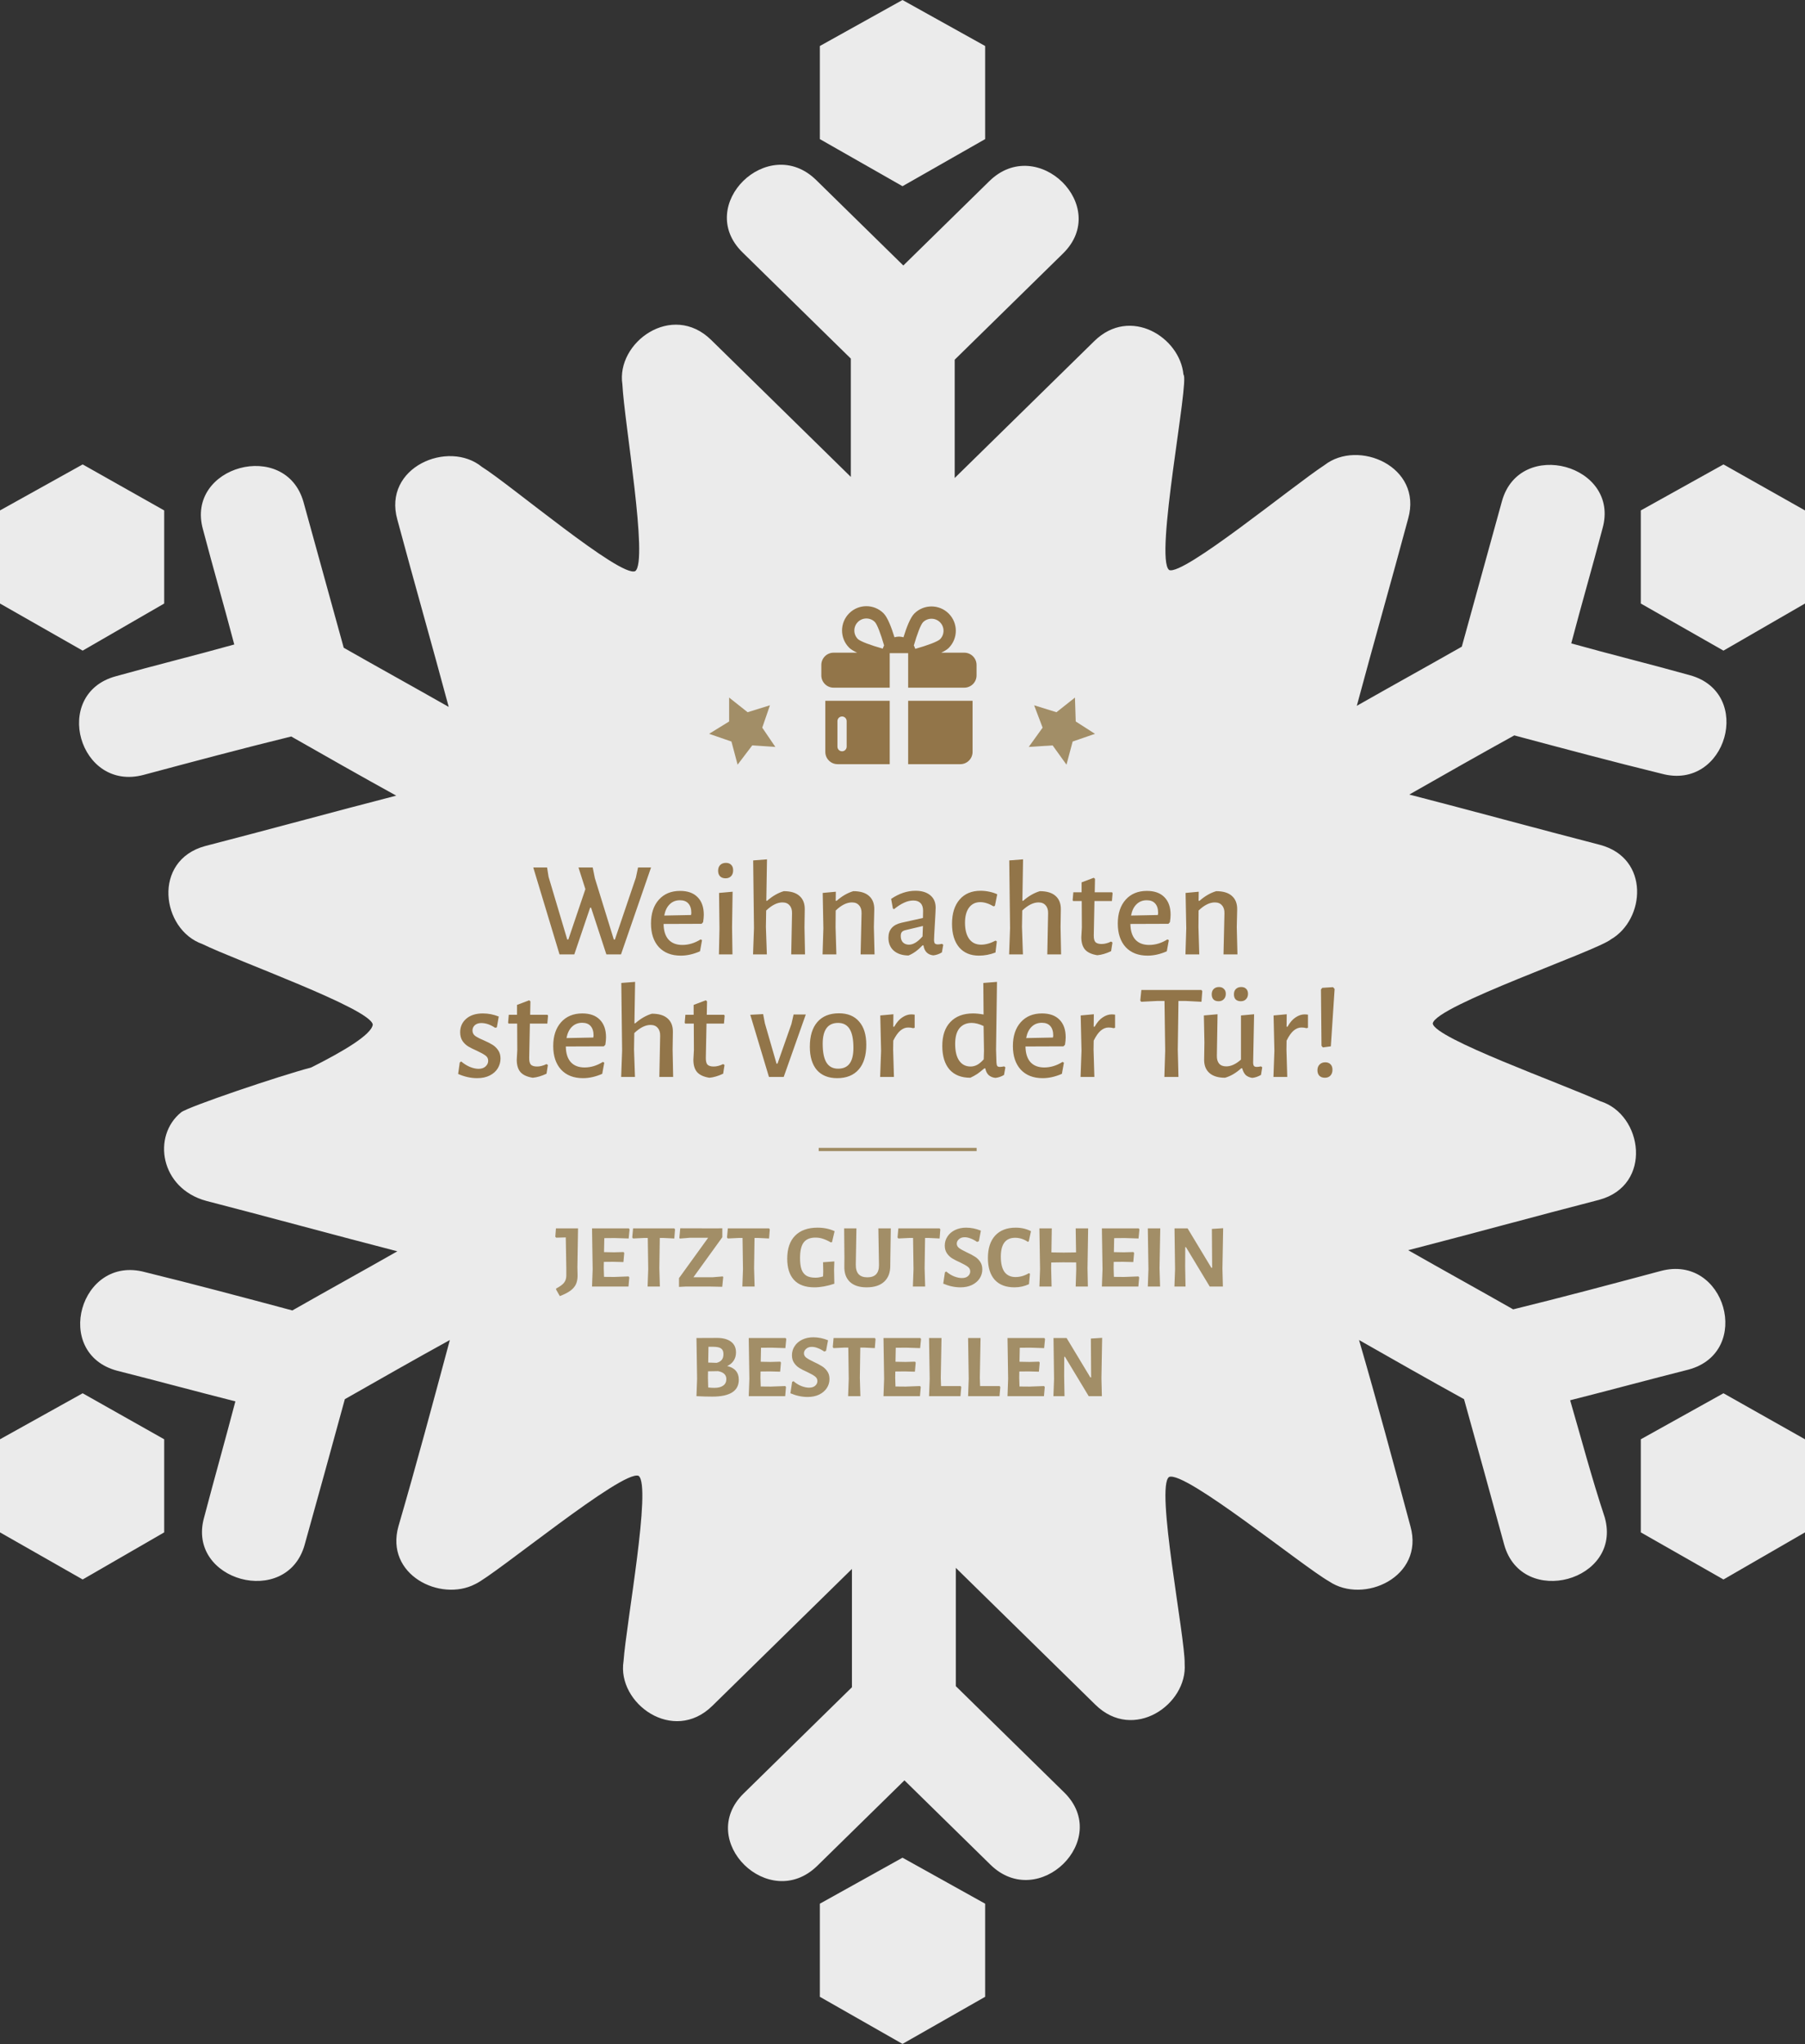 <svg width="560" height="634" viewBox="0 0 560 634" fill="none" xmlns="http://www.w3.org/2000/svg">
<rect x="0" y="0" width="560" height="634" fill="#333333" stroke="none"/>
<g opacity="0.9">
<path d="M305.644 43.143V14.268L280 0L254.357 14.268V43.143L280 57.75L305.644 43.143Z" fill="white"/>
<path d="M254.357 590.408V619.282L280 633.89L305.644 619.282V590.408L280 576.14L254.357 590.408Z" fill="white"/>
<path d="M50.941 187.177V158.302L25.644 144.035L0 158.302V187.177L25.644 201.785L50.941 187.177Z" fill="white"/>
<path d="M523.868 424.763C511.74 427.82 499.265 431.217 487.136 434.275C490.601 446.164 493.72 458.054 497.878 470.623C503.423 490.326 472.235 498.819 466.69 479.116C462.532 463.829 458.373 448.882 454.215 433.935C443.129 427.822 432.39 421.709 421.651 415.597L421.641 415.591C427.185 434.614 432.383 453.977 437.581 473.34L437.581 473.341C442.007 489.068 423.028 497.653 412.369 490.456C404.002 485.694 367.742 456.089 362.73 458.054C358.37 460.82 367.765 508.062 367.539 516.037C368.444 528.636 351.654 540.276 339.859 528.713L296.542 486.25V522.938L330.156 555.889C345.057 570.496 322.185 592.917 307.284 578.31L280.601 552.152L253.571 578.649C238.67 593.257 215.799 570.836 230.7 556.229L264.314 523.277V486.589L220.997 529.052C208.836 540.974 191.366 528.232 193.453 515.203C194.278 503.495 202.217 460.781 198.126 457.714C193.175 455.671 153.547 488.531 147.447 491.281C136.62 496.918 119.381 488.407 123.621 473.341C129.165 454.318 134.363 434.955 139.561 415.592L139.562 415.591C128.476 421.704 117.736 427.817 106.997 433.93L106.987 433.935C102.83 449.219 98.672 464.163 94.514 479.108L94.512 479.116C88.968 498.819 57.779 490.326 63.324 470.623C66.443 458.733 69.908 446.504 73.027 434.614C60.898 431.557 48.423 428.16 36.294 425.103C16.195 419.667 24.859 389.094 44.958 394.529C60.203 398.265 75.447 402.341 90.692 406.417L90.7 406.419C101.443 400.304 112.532 394.189 123.274 388.075C103.522 382.979 83.77 377.544 64.017 372.448C49.669 368.568 47.138 352.278 56.204 344.965C58.314 343.263 86.557 333.698 96.512 331.079C106.247 326.216 115.332 320.876 115.651 317.756C114.926 312.785 73.433 298.02 62.797 292.786C50.064 288.318 47.144 266.853 63.67 262.384C83.423 257.288 103.175 251.853 122.928 246.757C111.841 240.644 101.1 234.53 90.359 228.416L90.354 228.413C75.107 232.15 59.86 236.226 44.613 240.303L44.611 240.303C24.512 245.738 15.849 215.165 35.948 209.73C48.077 206.333 60.552 203.275 72.68 199.878C69.562 187.988 66.096 176.099 62.977 164.209C57.433 144.506 88.621 136.014 94.166 155.717C98.324 170.664 102.482 185.95 106.641 200.897C117.383 207.012 128.473 213.127 139.215 219.241C134.017 199.878 128.473 180.515 123.274 161.152C118.703 144.906 139.104 136.282 149.512 144.8C158.184 150.182 192.601 179.316 197.086 177.118C201.2 174.034 193.657 130.746 193.095 119.217C191.084 106.213 208.512 93.541 220.651 105.44L263.968 147.903V111.215L230.354 78.264C215.453 63.656 238.324 41.236 253.225 55.843L280.255 82.34L306.938 56.183C321.839 41.576 344.71 63.996 329.809 78.603L296.195 111.555V148.243L339.512 105.78C350.598 94.913 366.095 104.539 367.168 116.196C369.152 117.624 358.063 173.28 362.73 176.778C367.065 178.667 400.942 150.781 410.906 144.256C421.388 136.083 441.423 144.698 436.888 160.812C431.69 180.175 426.146 199.538 420.948 218.902C431.69 212.787 442.779 206.672 453.522 200.558C457.68 185.611 461.839 170.324 465.997 155.377C471.542 135.674 502.73 144.167 497.185 163.869C494.066 175.759 490.601 187.649 487.482 199.538C499.611 202.936 512.086 205.993 524.215 209.39C544.314 214.825 535.651 245.399 515.552 239.963C500.304 236.227 485.057 232.15 469.81 228.074L469.809 228.074C458.721 234.188 447.979 240.302 437.237 246.416L437.235 246.418C456.987 251.513 476.74 256.949 496.492 262.044C511.901 266.211 510.405 285.153 499.811 291.317C495.433 294.907 445.305 311.972 444.512 317.416C444.981 322.013 484.534 336.065 496.509 341.538C509.672 345.604 512.891 367.58 496.146 372.109C476.393 377.204 456.641 382.64 436.888 387.735C447.631 393.85 458.72 399.964 469.463 406.079C484.708 402.343 499.954 398.267 515.2 394.191L515.205 394.189C535.304 388.754 543.967 419.328 523.868 424.763Z" fill="white"/>
<path d="M509.059 446.373V475.248L534.703 489.855L560 475.248V446.373L534.703 432.105L509.059 446.373Z" fill="white"/>
<path d="M0 446.373V475.248L25.644 489.855L50.941 475.248V446.373L25.644 432.105L0 446.373Z" fill="white"/>
<path d="M534.703 144.035L509.059 158.302V187.177L534.703 201.785L560 187.177V158.302L534.703 144.035Z" fill="white"/>
</g>
<path d="M192.663 296H188.127L183.381 281.51H183.087L178.173 296H173.595L165.447 269.036H169.731L170.193 271.934L175.989 291.38H176.325L181.617 275.756L179.475 269.036H183.885L184.557 272.354L190.437 291.38H190.773L197.283 272.186L197.955 269.036H201.987L192.663 296ZM217.676 286.508L205.874 286.55C205.902 288.678 206.42 290.302 207.428 291.422C208.436 292.514 209.864 293.06 211.712 293.06C213.644 293.06 215.534 292.486 217.382 291.338L217.802 291.59L217.172 295.034C215.128 295.93 213.14 296.378 211.208 296.378C208.324 296.378 206.056 295.496 204.404 293.732C202.78 291.94 201.968 289.504 201.968 286.424C201.968 283.316 202.78 280.852 204.404 279.032C206.028 277.212 208.226 276.302 210.998 276.302C213.35 276.302 215.156 276.946 216.416 278.234C217.704 279.522 218.348 281.342 218.348 283.694C218.348 284.338 218.278 285.108 218.138 286.004L217.676 286.508ZM214.484 283.19C214.484 281.874 214.176 280.88 213.56 280.208C212.972 279.536 212.104 279.2 210.956 279.2C209.668 279.2 208.604 279.62 207.764 280.46C206.924 281.272 206.364 282.434 206.084 283.946L214.4 283.778L214.484 283.19ZM223.214 287.894L223.088 276.932L227.288 276.554L227.12 287.516L227.246 296H223.046L223.214 287.894ZM225.23 267.608C225.93 267.608 226.476 267.818 226.868 268.238C227.26 268.63 227.456 269.19 227.456 269.918C227.456 270.674 227.246 271.276 226.826 271.724C226.406 272.172 225.832 272.396 225.104 272.396C224.376 272.396 223.802 272.186 223.382 271.766C222.99 271.346 222.794 270.772 222.794 270.044C222.794 269.316 223.004 268.728 223.424 268.28C223.872 267.832 224.474 267.608 225.23 267.608ZM245.726 283.274C245.754 282.21 245.502 281.384 244.97 280.796C244.466 280.18 243.724 279.872 242.744 279.872C241.148 279.872 239.468 280.712 237.704 282.392L237.62 287.474L237.914 296H233.63L233.924 287.852L233.672 266.852L237.956 266.516L237.746 279.368H237.998C239.65 277.912 241.372 276.918 243.164 276.386C245.32 276.386 246.944 276.876 248.036 277.856C249.156 278.836 249.702 280.236 249.674 282.056L249.59 287.516L249.758 296H245.474L245.726 283.274ZM267.296 283.274C267.324 282.21 267.072 281.384 266.54 280.796C266.036 280.18 265.294 279.872 264.314 279.872C262.69 279.872 261.01 280.712 259.274 282.392L259.232 287.516L259.484 296H255.2L255.452 287.894L255.242 276.932L259.316 276.554L259.274 279.368H259.568C261.22 277.912 262.942 276.918 264.734 276.386C266.89 276.386 268.514 276.876 269.606 277.856C270.726 278.836 271.272 280.236 271.244 282.056L271.118 287.516L271.328 296H267.002L267.296 283.274ZM284.032 276.26C285.964 276.26 287.49 276.722 288.61 277.646C289.73 278.57 290.29 279.858 290.29 281.51C290.29 282.014 290.206 283.694 290.038 286.55C289.87 289.35 289.786 290.988 289.786 291.464C289.786 291.996 289.87 292.374 290.038 292.598C290.234 292.794 290.556 292.892 291.004 292.892C291.284 292.892 291.704 292.836 292.264 292.724L292.642 293.018L292.222 295.37C291.41 295.874 290.528 296.182 289.576 296.294C288.708 296.21 288.008 295.902 287.476 295.37C286.944 294.81 286.622 294.082 286.51 293.186H286.216C284.788 294.698 283.332 295.748 281.848 296.336C279.916 296.308 278.39 295.804 277.27 294.824C276.178 293.844 275.632 292.514 275.632 290.834C275.632 288.342 276.99 286.788 279.706 286.172L286.342 284.702L286.384 282.434C286.384 281.398 286.118 280.614 285.586 280.082C285.082 279.55 284.34 279.284 283.36 279.284C282.408 279.284 281.456 279.508 280.504 279.956C279.552 280.376 278.502 281.048 277.354 281.972L277.018 281.762L276.472 278.78C278.936 277.1 281.456 276.26 284.032 276.26ZM280.882 288.482C280.378 288.594 280.014 288.79 279.79 289.07C279.566 289.322 279.454 289.728 279.454 290.288C279.454 291.128 279.678 291.786 280.126 292.262C280.602 292.738 281.232 292.976 282.016 292.976C283.332 292.976 284.732 292.122 286.216 290.414L286.342 287.18L280.882 288.482ZM304.223 276.26C305.119 276.26 306.029 276.358 306.953 276.554C307.877 276.75 308.689 277.016 309.389 277.352L308.675 280.922L308.255 281.09C306.771 280.222 305.399 279.788 304.139 279.788C302.655 279.788 301.493 280.348 300.653 281.468C299.813 282.588 299.393 284.156 299.393 286.172C299.393 288.328 299.827 290.008 300.695 291.212C301.563 292.388 302.795 292.976 304.391 292.976C305.791 292.976 307.289 292.556 308.885 291.716L309.263 291.968L308.843 295.412C307.135 296.056 305.427 296.378 303.719 296.378C301.087 296.378 299.029 295.51 297.545 293.774C296.089 292.01 295.361 289.588 295.361 286.508C295.361 283.316 296.145 280.81 297.713 278.99C299.281 277.17 301.451 276.26 304.223 276.26ZM325.173 283.274C325.201 282.21 324.949 281.384 324.417 280.796C323.913 280.18 323.171 279.872 322.191 279.872C320.595 279.872 318.915 280.712 317.151 282.392L317.067 287.474L317.361 296H313.077L313.371 287.852L313.119 266.852L317.403 266.516L317.193 279.368H317.445C319.097 277.912 320.819 276.918 322.611 276.386C324.767 276.386 326.391 276.876 327.483 277.856C328.603 278.836 329.149 280.236 329.121 282.056L329.037 287.516L329.205 296H324.921L325.173 283.274ZM341.779 292.766C342.703 292.766 343.683 292.514 344.719 292.01L345.139 292.304L344.719 294.992C343.179 295.72 341.751 296.14 340.435 296.252C338.699 295.972 337.439 295.398 336.655 294.53C335.871 293.634 335.479 292.346 335.479 290.666L335.647 287.642L335.605 279.452H332.959L332.791 279.2L333.001 276.722H335.563V273.656L339.343 272.228L339.721 272.564L339.637 276.722H345.013L345.181 277.016L344.971 279.452H339.553L339.343 289.994C339.315 291.03 339.483 291.758 339.847 292.178C340.239 292.57 340.883 292.766 341.779 292.766ZM362.502 286.508L350.7 286.55C350.728 288.678 351.246 290.302 352.254 291.422C353.262 292.514 354.69 293.06 356.538 293.06C358.47 293.06 360.36 292.486 362.208 291.338L362.628 291.59L361.998 295.034C359.954 295.93 357.966 296.378 356.034 296.378C353.15 296.378 350.882 295.496 349.23 293.732C347.606 291.94 346.794 289.504 346.794 286.424C346.794 283.316 347.606 280.852 349.23 279.032C350.854 277.212 353.052 276.302 355.824 276.302C358.176 276.302 359.982 276.946 361.242 278.234C362.53 279.522 363.174 281.342 363.174 283.694C363.174 284.338 363.104 285.108 362.964 286.004L362.502 286.508ZM359.31 283.19C359.31 281.874 359.002 280.88 358.386 280.208C357.798 279.536 356.93 279.2 355.782 279.2C354.494 279.2 353.43 279.62 352.59 280.46C351.75 281.272 351.19 282.434 350.91 283.946L359.226 283.778L359.31 283.19ZM379.884 283.274C379.912 282.21 379.66 281.384 379.128 280.796C378.624 280.18 377.882 279.872 376.902 279.872C375.278 279.872 373.598 280.712 371.862 282.392L371.82 287.516L372.072 296H367.788L368.04 287.894L367.83 276.932L371.904 276.554L371.862 279.368H372.156C373.808 277.912 375.53 276.918 377.322 276.386C379.478 276.386 381.102 276.876 382.194 277.856C383.314 278.836 383.86 280.236 383.832 282.056L383.706 287.516L383.916 296H379.59L379.884 283.274ZM149.823 314.302C151.503 314.302 153.141 314.624 154.737 315.268L154.149 318.628L153.603 318.754C152.147 317.774 150.719 317.284 149.319 317.284C148.479 317.284 147.807 317.508 147.303 317.956C146.827 318.404 146.589 318.95 146.589 319.594C146.589 320.294 146.869 320.854 147.429 321.274C148.017 321.694 148.913 322.156 150.117 322.66C151.209 323.136 152.091 323.584 152.763 324.004C153.463 324.424 154.051 324.984 154.527 325.684C155.031 326.384 155.283 327.252 155.283 328.288C155.283 329.352 155.003 330.36 154.443 331.312C153.883 332.236 153.057 332.978 151.965 333.538C150.873 334.098 149.557 334.378 148.017 334.378C146.085 334.378 144.125 333.944 142.137 333.076L142.641 329.506L143.103 329.212C143.915 329.912 144.811 330.472 145.791 330.892C146.771 331.284 147.667 331.48 148.479 331.48C149.375 331.48 150.089 331.242 150.621 330.766C151.181 330.262 151.461 329.674 151.461 329.002C151.461 328.302 151.181 327.756 150.621 327.364C150.061 326.944 149.179 326.454 147.975 325.894C146.883 325.418 145.987 324.97 145.287 324.55C144.587 324.13 143.985 323.556 143.481 322.828C143.005 322.1 142.767 321.204 142.767 320.14C142.767 318.432 143.397 317.032 144.657 315.94C145.917 314.848 147.639 314.302 149.823 314.302ZM166.622 330.766C167.546 330.766 168.526 330.514 169.562 330.01L169.982 330.304L169.562 332.992C168.022 333.72 166.594 334.14 165.278 334.252C163.542 333.972 162.282 333.398 161.498 332.53C160.714 331.634 160.322 330.346 160.322 328.666L160.49 325.642L160.448 317.452H157.802L157.634 317.2L157.844 314.722H160.406V311.656L164.186 310.228L164.564 310.564L164.48 314.722H169.856L170.024 315.016L169.814 317.452H164.396L164.186 327.994C164.158 329.03 164.326 329.758 164.69 330.178C165.082 330.57 165.726 330.766 166.622 330.766ZM187.345 324.508L175.543 324.55C175.571 326.678 176.089 328.302 177.097 329.422C178.105 330.514 179.533 331.06 181.381 331.06C183.313 331.06 185.203 330.486 187.051 329.338L187.471 329.59L186.841 333.034C184.797 333.93 182.809 334.378 180.877 334.378C177.993 334.378 175.725 333.496 174.073 331.732C172.449 329.94 171.637 327.504 171.637 324.424C171.637 321.316 172.449 318.852 174.073 317.032C175.697 315.212 177.895 314.302 180.667 314.302C183.019 314.302 184.825 314.946 186.085 316.234C187.373 317.522 188.017 319.342 188.017 321.694C188.017 322.338 187.947 323.108 187.807 324.004L187.345 324.508ZM184.153 321.19C184.153 319.874 183.845 318.88 183.229 318.208C182.641 317.536 181.773 317.2 180.625 317.2C179.337 317.2 178.273 317.62 177.433 318.46C176.593 319.272 176.033 320.434 175.753 321.946L184.069 321.778L184.153 321.19ZM204.812 321.274C204.84 320.21 204.588 319.384 204.056 318.796C203.552 318.18 202.81 317.872 201.83 317.872C200.234 317.872 198.554 318.712 196.79 320.392L196.706 325.474L197 334H192.716L193.01 325.852L192.758 304.852L197.042 304.516L196.832 317.368H197.084C198.736 315.912 200.458 314.918 202.25 314.386C204.406 314.386 206.03 314.876 207.122 315.856C208.242 316.836 208.788 318.236 208.76 320.056L208.676 325.516L208.844 334H204.56L204.812 321.274ZM221.419 330.766C222.343 330.766 223.323 330.514 224.359 330.01L224.779 330.304L224.359 332.992C222.819 333.72 221.391 334.14 220.075 334.252C218.339 333.972 217.079 333.398 216.295 332.53C215.511 331.634 215.119 330.346 215.119 328.666L215.287 325.642L215.245 317.452H212.599L212.431 317.2L212.641 314.722H215.203V311.656L218.983 310.228L219.361 310.564L219.277 314.722H224.653L224.821 315.016L224.611 317.452H219.193L218.983 327.994C218.955 329.03 219.123 329.758 219.487 330.178C219.879 330.57 220.523 330.766 221.419 330.766ZM237.308 317.368L240.92 329.884H241.214L245.54 317.578L246.212 314.638H249.992L243.146 334H238.568L232.772 314.722L236.762 314.512L237.308 317.368ZM260.278 314.26C262.994 314.26 265.08 315.114 266.536 316.822C268.02 318.502 268.762 320.896 268.762 324.004C268.762 327.336 267.978 329.898 266.41 331.69C264.842 333.482 262.616 334.378 259.732 334.378C257.016 334.378 254.916 333.538 253.432 331.858C251.976 330.15 251.248 327.742 251.248 324.634C251.248 321.302 252.032 318.74 253.6 316.948C255.168 315.156 257.394 314.26 260.278 314.26ZM260.026 317.242C256.834 317.242 255.238 319.398 255.238 323.71C255.238 326.342 255.63 328.288 256.414 329.548C257.198 330.808 258.402 331.438 260.026 331.438C261.622 331.438 262.812 330.906 263.596 329.842C264.38 328.778 264.772 327.154 264.772 324.97C264.772 322.338 264.38 320.392 263.596 319.132C262.812 317.872 261.622 317.242 260.026 317.242ZM282.722 314.596C283.03 314.596 283.38 314.624 283.772 314.68V318.754L283.31 318.88C282.862 318.74 282.344 318.67 281.756 318.67C280.888 318.67 280.076 318.992 279.32 319.636C278.564 320.28 277.836 321.316 277.136 322.744L277.094 325.516L277.346 334H273.062L273.356 325.894L273.104 314.932L277.178 314.554L277.136 318.418H277.43C278.186 317.074 279.026 316.108 279.95 315.52C280.874 314.904 281.798 314.596 282.722 314.596ZM309.02 325.474L309.146 329.506C309.174 330.038 309.258 330.402 309.398 330.598C309.538 330.794 309.818 330.892 310.238 330.892C310.546 330.892 310.98 330.836 311.54 330.724L311.918 331.018L311.498 333.37C310.686 333.874 309.804 334.182 308.852 334.294C307.984 334.21 307.27 333.916 306.71 333.412C306.178 332.88 305.842 332.194 305.702 331.354H305.366C304.554 332.054 303.826 332.628 303.182 333.076C302.538 333.496 301.824 333.888 301.04 334.252C298.24 334.252 296.084 333.398 294.572 331.69C293.088 329.954 292.346 327.518 292.346 324.382C292.346 321.162 293.186 318.684 294.866 316.948C296.546 315.184 298.884 314.302 301.88 314.302C302.86 314.302 303.952 314.414 305.156 314.638L305.072 304.852L309.314 304.516L309.02 325.474ZM301.46 317.242C299.864 317.242 298.604 317.788 297.68 318.88C296.784 319.972 296.336 321.596 296.336 323.752C296.336 326.02 296.756 327.756 297.596 328.96C298.436 330.164 299.612 330.766 301.124 330.766C301.824 330.766 302.496 330.598 303.14 330.262C303.784 329.926 304.47 329.352 305.198 328.54L305.282 325.852L305.156 318.208C303.812 317.564 302.58 317.242 301.46 317.242ZM329.956 324.508L318.154 324.55C318.182 326.678 318.7 328.302 319.708 329.422C320.716 330.514 322.144 331.06 323.992 331.06C325.924 331.06 327.814 330.486 329.662 329.338L330.082 329.59L329.452 333.034C327.408 333.93 325.42 334.378 323.488 334.378C320.604 334.378 318.336 333.496 316.684 331.732C315.06 329.94 314.248 327.504 314.248 324.424C314.248 321.316 315.06 318.852 316.684 317.032C318.308 315.212 320.506 314.302 323.278 314.302C325.63 314.302 327.436 314.946 328.696 316.234C329.984 317.522 330.628 319.342 330.628 321.694C330.628 322.338 330.558 323.108 330.418 324.004L329.956 324.508ZM326.764 321.19C326.764 319.874 326.456 318.88 325.84 318.208C325.252 317.536 324.384 317.2 323.236 317.2C321.948 317.2 320.884 317.62 320.044 318.46C319.204 319.272 318.644 320.434 318.364 321.946L326.68 321.778L326.764 321.19ZM344.902 314.596C345.21 314.596 345.56 314.624 345.952 314.68V318.754L345.49 318.88C345.042 318.74 344.524 318.67 343.936 318.67C343.068 318.67 342.256 318.992 341.5 319.636C340.744 320.28 340.016 321.316 339.316 322.744L339.274 325.516L339.526 334H335.242L335.536 325.894L335.284 314.932L339.358 314.554L339.316 318.418H339.61C340.366 317.074 341.206 316.108 342.13 315.52C343.054 314.904 343.978 314.596 344.902 314.596ZM373.006 307.414L372.754 310.69L367.882 310.438H365.614L365.404 325.516L365.614 334H361.246L361.498 325.894L361.288 310.438H359.02L354.064 310.69L353.77 310.312L354.106 307.036H372.754L373.006 307.414ZM391.604 331.018L391.226 333.37C390.302 333.902 389.392 334.21 388.496 334.294C387.656 334.154 386.984 333.86 386.48 333.412C386.004 332.936 385.64 332.236 385.388 331.312H385.094C383.442 332.796 381.762 333.776 380.054 334.252C377.954 334.252 376.344 333.762 375.224 332.782C374.104 331.802 373.558 330.402 373.586 328.582L373.67 323.332L373.502 314.932L377.744 314.554L377.534 327.406C377.506 328.442 377.73 329.254 378.206 329.842C378.71 330.43 379.452 330.724 380.432 330.724C381.916 330.724 383.442 330.024 385.01 328.624V314.932L389.084 314.554L388.79 329.506C388.79 330.01 388.874 330.374 389.042 330.598C389.21 330.794 389.504 330.892 389.924 330.892C390.26 330.892 390.694 330.836 391.226 330.724L391.604 331.018ZM378.206 306.112C378.85 306.112 379.354 306.308 379.718 306.7C380.11 307.064 380.306 307.568 380.306 308.212C380.306 308.912 380.096 309.472 379.676 309.892C379.284 310.312 378.752 310.522 378.08 310.522C377.38 310.522 376.848 310.34 376.484 309.976C376.12 309.584 375.938 309.052 375.938 308.38C375.938 307.68 376.134 307.134 376.526 306.742C376.946 306.322 377.506 306.112 378.206 306.112ZM385.094 306.112C385.766 306.112 386.284 306.308 386.648 306.7C387.012 307.064 387.194 307.568 387.194 308.212C387.194 308.912 386.984 309.472 386.564 309.892C386.172 310.312 385.64 310.522 384.968 310.522C384.296 310.522 383.764 310.34 383.372 309.976C383.008 309.584 382.826 309.052 382.826 308.38C382.826 307.68 383.022 307.134 383.414 306.742C383.834 306.322 384.394 306.112 385.094 306.112ZM404.744 314.596C405.052 314.596 405.402 314.624 405.794 314.68V318.754L405.332 318.88C404.884 318.74 404.366 318.67 403.778 318.67C402.91 318.67 402.098 318.992 401.342 319.636C400.586 320.28 399.858 321.316 399.158 322.744L399.116 325.516L399.368 334H395.084L395.378 325.894L395.126 314.932L399.2 314.554L399.158 318.418H399.452C400.208 317.074 401.048 316.108 401.972 315.52C402.896 314.904 403.82 314.596 404.744 314.596ZM414.067 306.7L412.891 324.508L410.413 324.844L409.993 324.34L409.825 306.868L410.245 306.364L413.563 306.154L414.067 306.7ZM411.169 329.464C411.869 329.464 412.415 329.674 412.807 330.094C413.199 330.486 413.395 331.046 413.395 331.774C413.395 332.53 413.185 333.132 412.765 333.58C412.345 334.028 411.771 334.252 411.043 334.252C410.315 334.252 409.741 334.042 409.321 333.622C408.929 333.202 408.733 332.628 408.733 331.9C408.733 331.172 408.957 330.584 409.405 330.136C409.853 329.688 410.441 329.464 411.169 329.464Z" fill="#927549"/>
<path d="M179.141 393.064L179.197 395.612C179.197 396.676 179.02 397.581 178.665 398.328C178.311 399.075 177.732 399.737 176.929 400.316C176.145 400.895 175.063 401.445 173.681 401.968L172.533 399.952V399.616C173.691 399.019 174.503 398.431 174.969 397.852C175.455 397.255 175.697 396.489 175.697 395.556V393.428L175.529 383.768L172.561 383.852L172.281 383.572L172.477 380.968H179.337L179.141 393.064ZM195.016 395.864L195.24 396.172L194.988 399H183.676L183.872 393.624L183.676 380.968H195.1L195.324 381.276L195.044 384.104L190.732 383.964L187.484 383.992L187.4 388.332L190.508 388.388L193.448 388.304L193.672 388.584L193.42 391.412L190.228 391.328L187.344 391.356L187.316 393.288L187.4 396.004L190.564 396.032L195.016 395.864ZM209.43 381.276L209.206 384.104L205.818 383.936H204.698L204.558 393.288L204.726 399H200.918L201.114 393.624L200.974 383.936H199.854L196.41 384.104L196.158 383.796L196.41 380.968H209.206L209.43 381.276ZM224.1 383.712L215.14 396.116H221.188L224.24 395.864L224.38 396.088L224.072 399.084L220.012 399H212.816L210.66 399.112V396.396L219.704 383.88H213.992L210.94 384.132L210.772 383.936L211.052 380.94L222.364 380.968L224.1 380.94V383.712ZM238.825 381.276L238.601 384.104L235.213 383.936H234.093L233.953 393.288L234.121 399H230.313L230.509 393.624L230.369 383.936H229.249L225.805 384.104L225.553 383.796L225.805 380.968H238.601L238.825 381.276ZM253.645 380.744C255.605 380.744 257.369 381.108 258.937 381.836L258.125 385.252L257.761 385.308C256.846 384.785 256.025 384.412 255.297 384.188C254.588 383.945 253.822 383.824 253.001 383.824C251.34 383.824 250.126 384.319 249.361 385.308C248.596 386.297 248.213 387.921 248.213 390.18C248.213 391.673 248.372 392.859 248.689 393.736C249.025 394.613 249.538 395.257 250.229 395.668C250.92 396.06 251.834 396.256 252.973 396.256C253.365 396.256 253.729 396.228 254.065 396.172C254.42 396.116 254.849 396.013 255.353 395.864L255.409 394.324L255.353 391.468L258.853 391.216L258.769 393.736L258.853 398.132C256.613 398.879 254.55 399.252 252.665 399.252C249.865 399.252 247.756 398.487 246.337 396.956C244.937 395.425 244.237 393.232 244.237 390.376C244.237 387.259 245.049 384.879 246.673 383.236C248.316 381.575 250.64 380.744 253.645 380.744ZM276.232 390.124L276.204 392.504C276.222 394.651 275.597 396.312 274.327 397.488C273.058 398.664 271.238 399.252 268.868 399.252C266.59 399.252 264.854 398.683 263.66 397.544C262.465 396.405 261.896 394.772 261.952 392.644L261.98 390.04L261.896 380.968H265.704L265.508 392.14C265.489 393.503 265.778 394.511 266.376 395.164C266.973 395.817 267.878 396.144 269.092 396.144C271.518 396.144 272.722 394.875 272.704 392.336L272.508 380.968H276.372L276.232 390.124ZM291.735 381.276L291.511 384.104L288.123 383.936H287.003L286.863 393.288L287.031 399H283.223L283.419 393.624L283.279 383.936H282.159L278.715 384.104L278.463 383.796L278.715 380.968H291.511L291.735 381.276ZM299.75 380.744C301.28 380.744 302.802 381.052 304.314 381.668L303.698 384.944L303.138 385.168C302.503 384.72 301.84 384.365 301.15 384.104C300.478 383.843 299.862 383.712 299.302 383.712C298.555 383.712 297.958 383.917 297.51 384.328C297.062 384.72 296.838 385.177 296.838 385.7C296.838 386.241 297.08 386.699 297.566 387.072C298.07 387.445 298.854 387.884 299.918 388.388C300.944 388.855 301.775 389.293 302.41 389.704C303.063 390.096 303.614 390.619 304.062 391.272C304.528 391.925 304.762 392.728 304.762 393.68C304.762 394.707 304.482 395.649 303.922 396.508C303.362 397.348 302.568 398.02 301.542 398.524C300.515 399.009 299.33 399.252 297.986 399.252C296.212 399.252 294.43 398.869 292.638 398.104L293.17 394.576L293.59 394.352C294.336 395.005 295.148 395.509 296.026 395.864C296.922 396.2 297.715 396.368 298.406 396.368C299.227 396.368 299.862 396.172 300.31 395.78C300.776 395.369 301.01 394.884 301.01 394.324C301.01 393.727 300.758 393.241 300.254 392.868C299.768 392.495 298.975 392.047 297.874 391.524C296.866 391.076 296.044 390.656 295.41 390.264C294.775 389.872 294.234 389.349 293.786 388.696C293.338 388.043 293.114 387.249 293.114 386.316C293.114 385.271 293.394 384.328 293.954 383.488C294.514 382.629 295.298 381.957 296.306 381.472C297.314 380.987 298.462 380.744 299.75 380.744ZM315.123 380.744C316.878 380.744 318.455 381.108 319.855 381.836L319.183 385L318.875 385.14C318.315 384.748 317.699 384.44 317.027 384.216C316.355 383.992 315.664 383.88 314.955 383.88C311.987 383.88 310.503 385.831 310.503 389.732C310.503 391.841 310.886 393.428 311.651 394.492C312.435 395.537 313.574 396.06 315.067 396.06C315.758 396.06 316.467 395.957 317.195 395.752C317.942 395.528 318.614 395.229 319.211 394.856L319.547 395.052L319.239 398.272C317.82 398.925 316.327 399.252 314.759 399.252C312.071 399.252 310.018 398.468 308.599 396.9C307.199 395.332 306.499 393.083 306.499 390.152C306.499 387.165 307.246 384.851 308.739 383.208C310.251 381.565 312.379 380.744 315.123 380.744ZM337.4 393.288L337.512 399H333.732L333.9 393.624L333.872 391.524L329.812 391.496L326.144 391.552L326.116 393.288L326.256 399H322.476L322.672 393.624L322.476 380.968H326.312L326.2 388.416L330.064 388.472L333.844 388.416L333.732 380.968H337.596L337.4 393.288ZM353.2 395.864L353.424 396.172L353.172 399H341.86L342.056 393.624L341.86 380.968H353.284L353.508 381.276L353.228 384.104L348.916 383.964L345.668 383.992L345.584 388.332L348.692 388.388L351.632 388.304L351.856 388.584L351.604 391.412L348.412 391.328L345.528 391.356L345.5 393.288L345.584 396.004L348.748 396.032L353.2 395.864ZM359.746 393.288L359.914 399H356.106L356.302 393.624L356.106 380.968H359.97L359.746 393.288ZM379.26 393.428L379.4 399H375.312L367.948 386.792H367.724L367.696 392.784L367.808 399H364.364L364.56 393.68L364.392 380.968H368.452L375.816 393.176H376.068L375.984 381.136L379.484 380.912L379.26 393.428ZM225.599 423.648C226.831 423.947 227.736 424.451 228.315 425.16C228.912 425.851 229.211 426.765 229.211 427.904C229.211 431.395 226.476 433.14 221.007 433.14C219.401 433.14 217.759 433.093 216.079 433L216.275 427.624L216.079 414.968L222.491 414.94C224.339 414.94 225.776 415.332 226.803 416.116C227.829 416.881 228.343 417.992 228.343 419.448C228.343 420.419 228.1 421.268 227.615 421.996C227.148 422.724 226.476 423.275 225.599 423.648ZM224.451 419.952C224.451 419.131 224.208 418.552 223.723 418.216C223.237 417.861 222.388 417.684 221.175 417.684H219.803L219.719 422.584L222.351 422.668C223.06 422.481 223.583 422.173 223.919 421.744C224.273 421.315 224.451 420.717 224.451 419.952ZM221.651 430.424C222.827 430.424 223.732 430.191 224.367 429.724C225.02 429.257 225.347 428.585 225.347 427.708C225.347 426.383 224.488 425.561 222.771 425.244L219.663 425.3L219.635 427.288L219.719 430.312C220.372 430.387 221.016 430.424 221.651 430.424ZM243.633 429.864L243.857 430.172L243.605 433H232.293L232.489 427.624L232.293 414.968H243.717L243.941 415.276L243.661 418.104L239.349 417.964L236.101 417.992L236.017 422.332L239.125 422.388L242.065 422.304L242.289 422.584L242.037 425.412L238.845 425.328L235.961 425.356L235.933 427.288L236.017 430.004L239.181 430.032L243.633 429.864ZM252.335 414.744C253.866 414.744 255.387 415.052 256.899 415.668L256.283 418.944L255.723 419.168C255.089 418.72 254.426 418.365 253.735 418.104C253.063 417.843 252.447 417.712 251.887 417.712C251.141 417.712 250.543 417.917 250.095 418.328C249.647 418.72 249.423 419.177 249.423 419.7C249.423 420.241 249.666 420.699 250.151 421.072C250.655 421.445 251.439 421.884 252.503 422.388C253.53 422.855 254.361 423.293 254.995 423.704C255.649 424.096 256.199 424.619 256.647 425.272C257.114 425.925 257.347 426.728 257.347 427.68C257.347 428.707 257.067 429.649 256.507 430.508C255.947 431.348 255.154 432.02 254.127 432.524C253.101 433.009 251.915 433.252 250.571 433.252C248.798 433.252 247.015 432.869 245.223 432.104L245.755 428.576L246.175 428.352C246.922 429.005 247.734 429.509 248.611 429.864C249.507 430.2 250.301 430.368 250.991 430.368C251.813 430.368 252.447 430.172 252.895 429.78C253.362 429.369 253.595 428.884 253.595 428.324C253.595 427.727 253.343 427.241 252.839 426.868C252.354 426.495 251.561 426.047 250.459 425.524C249.451 425.076 248.63 424.656 247.995 424.264C247.361 423.872 246.819 423.349 246.371 422.696C245.923 422.043 245.699 421.249 245.699 420.316C245.699 419.271 245.979 418.328 246.539 417.488C247.099 416.629 247.883 415.957 248.891 415.472C249.899 414.987 251.047 414.744 252.335 414.744ZM271.637 415.276L271.413 418.104L268.025 417.936H266.905L266.765 427.288L266.933 433H263.125L263.321 427.624L263.181 417.936H262.061L258.617 418.104L258.365 417.796L258.617 414.968H271.413L271.637 415.276ZM285.442 429.864L285.666 430.172L285.414 433H274.102L274.298 427.624L274.102 414.968H285.526L285.75 415.276L285.47 418.104L281.158 417.964L277.91 417.992L277.826 422.332L280.934 422.388L283.874 422.304L284.098 422.584L283.846 425.412L280.654 425.328L277.77 425.356L277.742 427.288L277.826 430.004L280.99 430.032L285.442 429.864ZM298.232 430.172L297.98 433H288.236L288.432 427.624L288.236 414.968H292.1L291.876 427.288L291.96 429.864H298.008L298.232 430.172ZM310.345 430.172L310.093 433H300.349L300.545 427.624L300.349 414.968H304.213L303.989 427.288L304.073 429.864H310.121L310.345 430.172ZM323.915 429.864L324.139 430.172L323.887 433H312.575L312.771 427.624L312.575 414.968H323.999L324.223 415.276L323.943 418.104L319.631 417.964L316.383 417.992L316.299 422.332L319.407 422.388L322.347 422.304L322.571 422.584L322.319 425.412L319.127 425.328L316.243 425.356L316.215 427.288L316.299 430.004L319.463 430.032L323.915 429.864ZM341.717 427.428L341.857 433H337.769L330.405 420.792H330.181L330.153 426.784L330.265 433H326.821L327.017 427.68L326.849 414.968H330.909L338.273 427.176H338.525L338.441 415.136L341.941 414.912L341.717 427.428Z" fill="#9F8B62" fill-opacity="0.96"/>
<line x1="254" y1="356.5" x2="303" y2="356.5" stroke="#9F8B62"/>
<g clip-path="url(#clip0_2201_57)">
<path d="M281.753 217.334V237H297.931C300.033 237 301.739 235.296 301.739 233.192V217.334H281.753Z" fill="#927549"/>
<path d="M276.033 217.334H256.054V233.192C256.054 235.296 257.76 237 259.862 237H276.033V217.334V217.334ZM261.246 233.004C260.456 233.004 259.816 232.363 259.816 231.574V223.639C259.816 222.85 260.457 222.209 261.246 222.209C262.035 222.209 262.676 222.85 262.676 223.639V231.574C262.676 232.363 262.035 233.004 261.246 233.004Z" fill="#927549"/>
<path d="M299.169 202.423H292.017C293.004 201.949 293.832 201.459 294.333 200.959C297.279 198.013 297.279 193.235 294.333 190.289C292.858 188.816 290.927 188.08 288.997 188.08C287.066 188.08 285.134 188.816 283.661 190.289C282.438 191.513 281.261 194.533 280.301 197.645C279.852 197.522 279.39 197.436 278.904 197.436C278.42 197.436 277.958 197.522 277.511 197.645C276.547 194.504 275.359 191.443 274.124 190.209C272.651 188.736 270.722 188 268.789 188C266.858 188 264.927 188.736 263.454 190.209C260.508 193.156 260.508 197.933 263.454 200.879C263.981 201.408 264.869 201.926 265.935 202.423H258.622C256.52 202.423 254.816 204.127 254.816 206.229V209.468C254.816 211.571 256.52 213.274 258.622 213.274H276.033V202.574H281.753V213.274H299.169C301.272 213.274 302.975 211.57 302.975 209.468V206.229C302.975 204.127 301.272 202.423 299.169 202.423ZM286.358 192.986C287.062 192.282 288 191.893 288.997 191.893C289.994 191.893 290.931 192.282 291.637 192.986C292.341 193.69 292.728 194.627 292.728 195.624C292.728 196.621 292.341 197.558 291.641 198.258C290.853 199.001 287.768 200.159 283.954 201.238C283.846 200.868 283.7 200.518 283.516 200.186C284.555 196.597 285.647 193.738 286.358 192.986ZM266.151 192.906C266.855 192.202 267.793 191.814 268.789 191.814C269.787 191.814 270.724 192.201 271.426 192.904C272.143 193.663 273.247 196.559 274.293 200.185C274.12 200.496 273.983 200.824 273.875 201.169C270.042 200.09 266.938 198.926 266.15 198.183C264.696 196.728 264.696 194.361 266.151 192.906Z" fill="#927549"/>
</g>
<path d="M226.213 216.343L231.948 220.888L238.878 218.735L236.488 225.672L240.55 231.652L233.382 231.173L228.841 237.153L226.93 229.977L220 227.585L226.213 223.758V216.343Z" fill="#9F8B62" fill-opacity="0.96"/>
<path d="M333.505 216.343L327.77 220.888L320.84 218.735L323.469 225.672L319.168 231.652L326.575 231.173L330.876 237.153L332.788 229.977L339.718 227.585L333.744 223.758L333.505 216.343Z" fill="#9F8B62" fill-opacity="0.96"/>
<defs>
<clipPath id="clip0_2201_57">
<rect width="49" height="49" fill="white" transform="translate(254.396 188)"/>
</clipPath>
</defs>
</svg>
